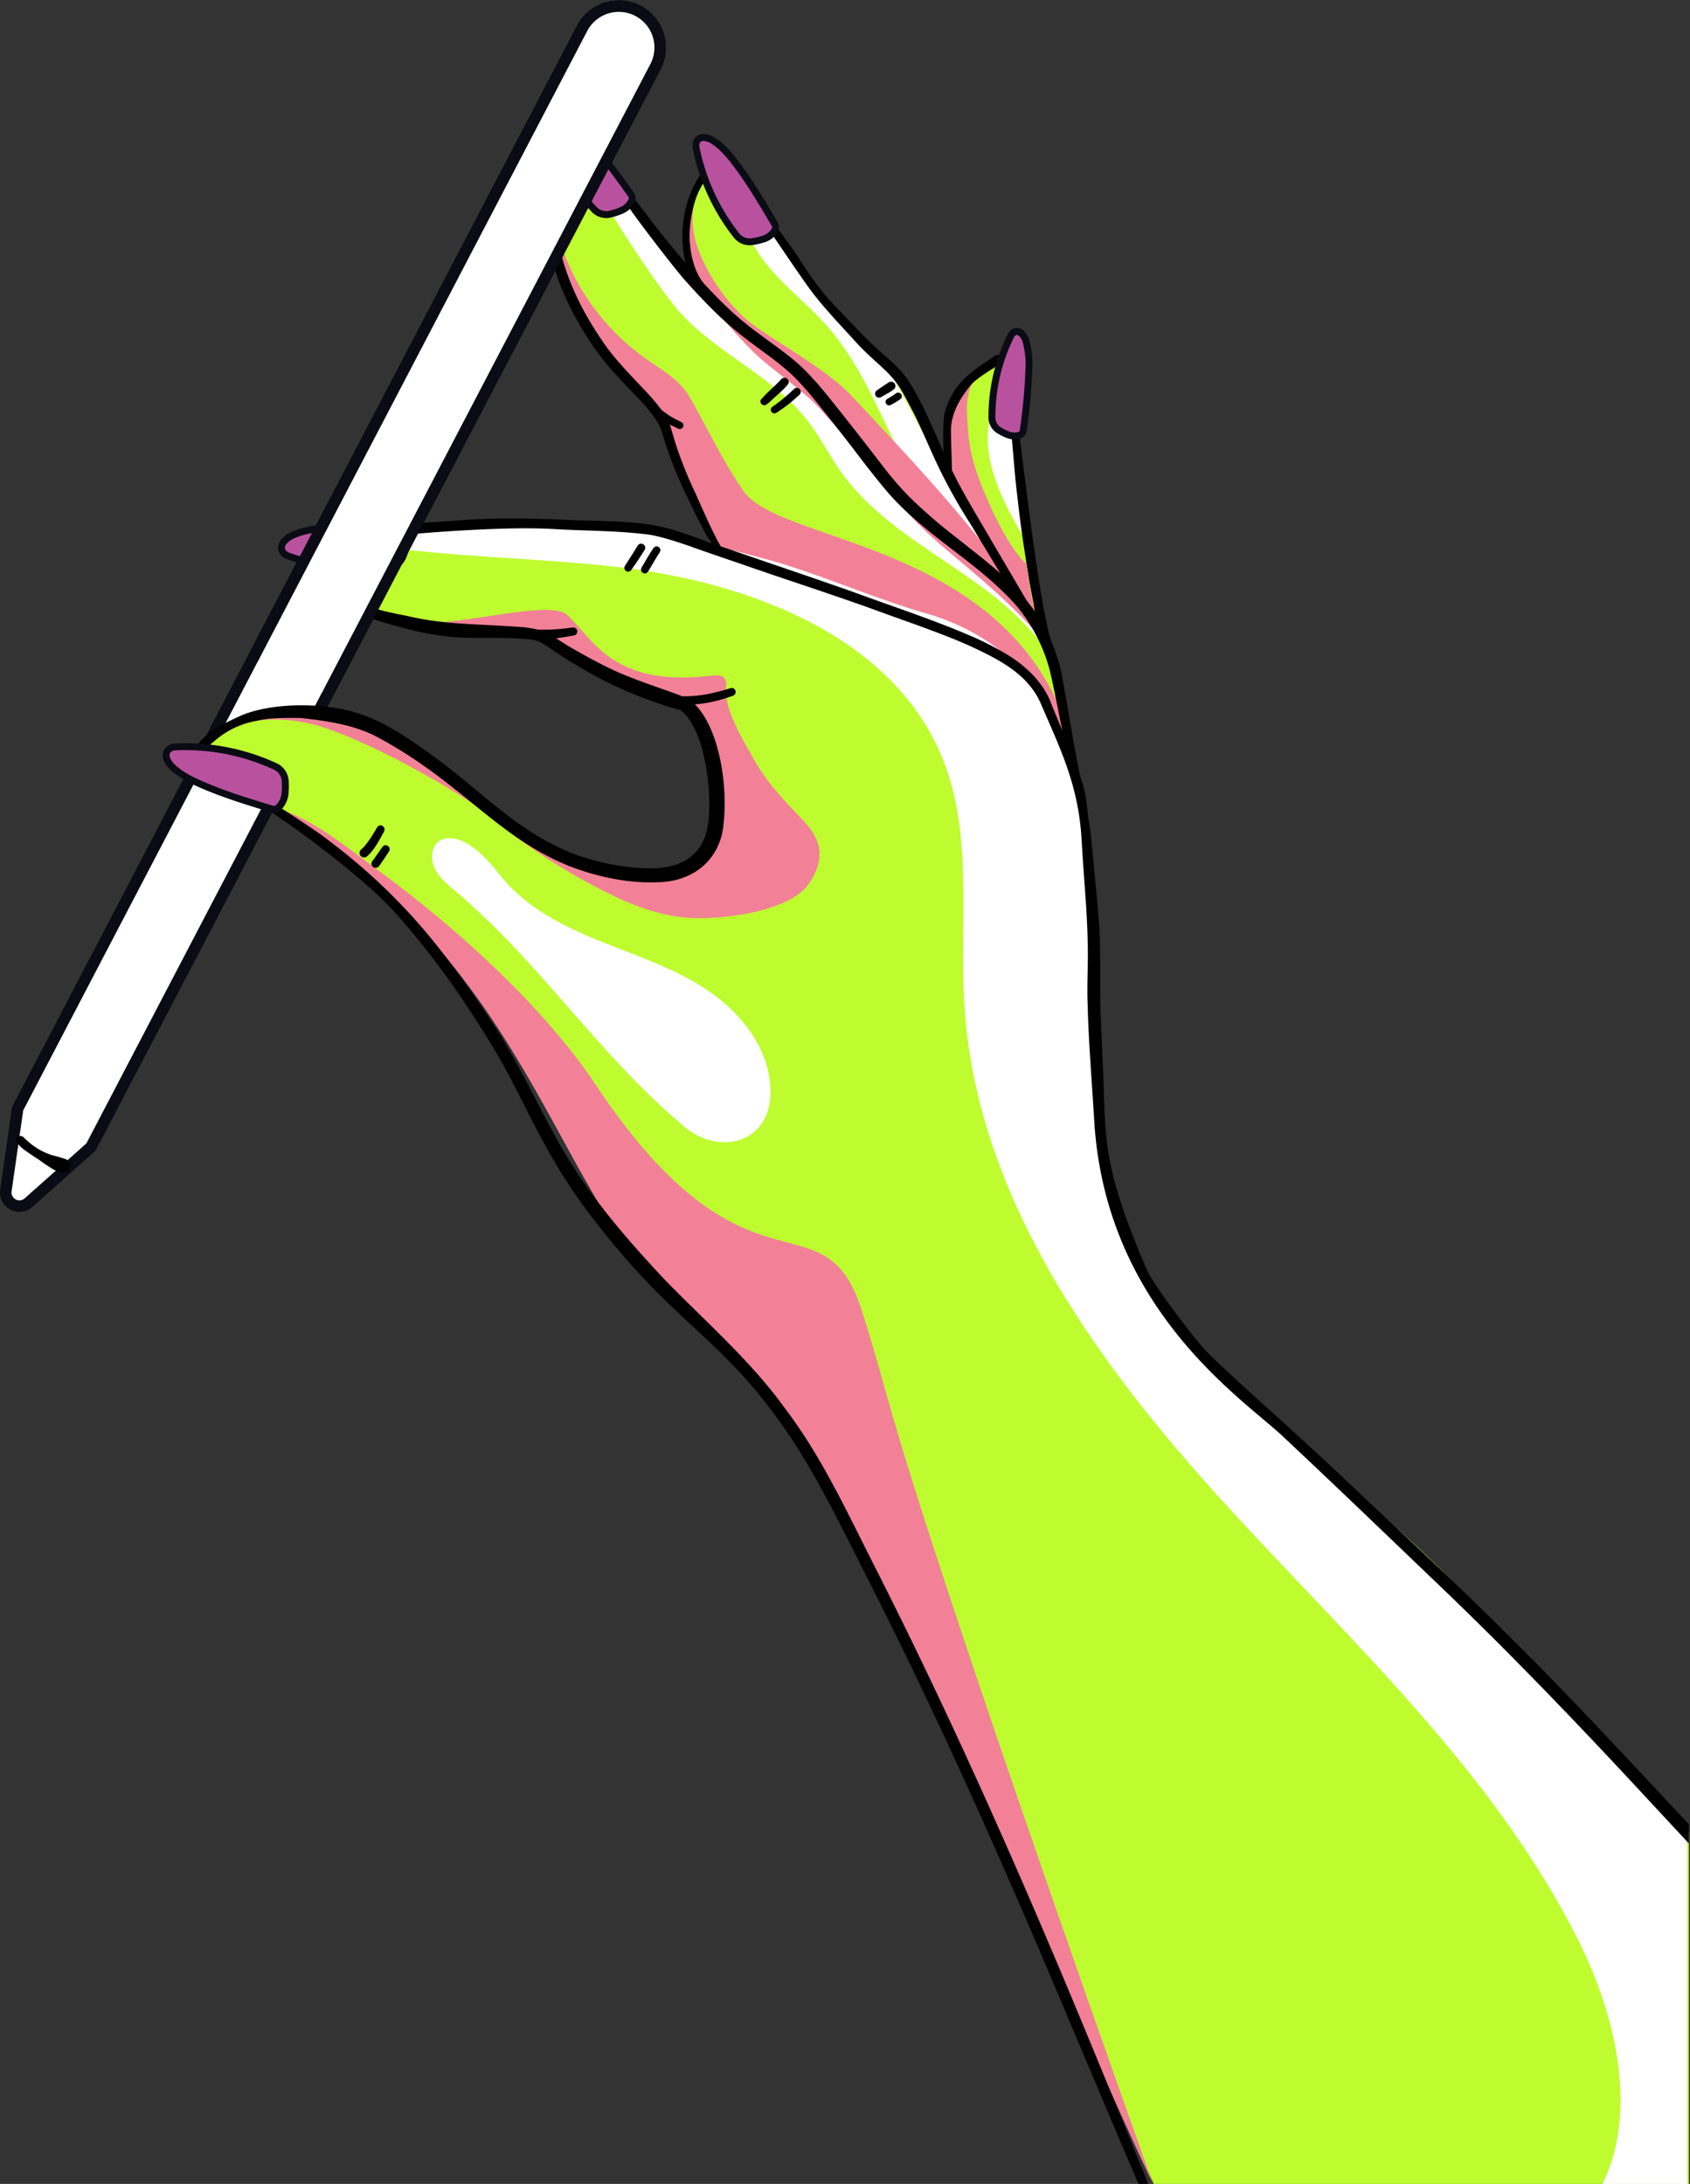 <svg xmlns="http://www.w3.org/2000/svg" width="733" height="947" fill="none"><rect width="100%" height="100%" fill="#333333" stroke="none"/><path fill="#fff" d="m7.65 480.74 102.391-195.93 67.31-128.79 75.12-143.73a17.952 17.952 0 0 1 31.82 16.63l-71.67 137.14-71.07 135.98-102.08 195.33-27.11 24.14a5.918 5.918 0 0 1-9.79-5.26l5.09-35.51z"/><path fill="#0A0B14" d="M8.44 525.51a8.47 8.47 0 0 1-4-1.02 8.34 8.34 0 0 1-4.35-8.6l5.09-35.51c.042-.279.13-.55.26-.8L250.262 11.13a20.443 20.443 0 0 1 33.803-3.647 20.43 20.43 0 0 1 4.682 14.932 20.5 20.5 0 0 1-2.245 7.655L41.681 498.52c-.14.267-.326.508-.55.71l-27.11 24.14a8.34 8.34 0 0 1-5.57 2.15zm1.62-43.99L5.03 516.6a3.424 3.424 0 0 0 5.67 3.04l26.77-23.83L282.082 27.76a15.456 15.456 0 0 0-6.54-20.86 15.46 15.46 0 0 0-20.86 6.54L10.061 481.51z"/><path fill="#000" d="M28.79 502.75c-.8-.36-1.66-.54-2.49-.82-1.9-.62-3.22-.86-3.55-.97-.52-.17-1.54-.55-.46-.15a28.3 28.3 0 0 1-9.23-5.09 31 31 0 0 1-2.62-2.33 1.9 1.9 0 0 0-1.1-.74 1.86 1.86 0 0 0-2.236 1.769c-.01.363.086.721.277 1.031a14.4 14.4 0 0 0 3.54 3.42c2.6 1.88 3.75 2.54 6.42 4.34-.8-.53 2.72 1.99 3.64 2.5 2.3 1.66 6.91 4.14 8.84 1.36a2.97 2.97 0 0 0-.08-3.516 3 3 0 0 0-.95-.804"/><path fill="#BEFC2F" d="M455.961 285.02c-8.55-21.16-10.49-37.11-12.6-58.22l-1.2-11.98c-.55-5.51-1.1-11.02-1.34-16.55a206 206 0 0 1 1.53-32.45c.44-3.81.55-8.5-2.7-10.53-2.71-1.7-6.29-.49-9.01 1.2-9.59 5.94-16.87 16.11-18.85 27.22s.84 23.39 1.49 34.66c.94 16.42 1.08 32.98 4.26 49.11.97 4.94 2.27 9.92 4.99 14.16 3.29 5.14 8.4 8.79 13.38 12.32 3.81 2.69 8.12 5.52 12.74 4.89 2.4-.33 4.79-1.59 7.14-1 .73.19.58 1.12 1.33 1.04s-1.73-3.9-1.16-13.88"/><path fill="#BEFC2F" d="M452.711 285.67q-13.065-24.675-26.12-49.34-16.62-31.395-33.25-62.79c-3.59-6.77-7.21-13.6-12.12-19.47-3.93-4.7-8.61-8.69-12.95-13.01-19.85-19.77-30.47-40.86-47.7-63.99-4.45-5.97-10.1-9.73-14.03-3.4-4.74 7.65-10.78 20.66-10.03 29.55 2.88 33.84 27.37 61.14 45.29 90 5.29 8.52 10.11 17.41 16.63 25.03 5.53 6.46 12.17 11.89 17.8 18.25 5 5.65 9.17 11.99 13.31 18.3q7.905 12.045 15.81 24.07a49 49 0 0 0 7.3 9.36c11.25 10.4 29.32 8.03 40.06-2.57"/><path fill="#BEFC2F" d="M405.861 320.09a13.05 13.05 0 0 1-5.68 1.03c-3.07-.35-11.91 8.88-14.08 6.67-31.57-32.15-55.29-36.15-76.61-89.2-5.52-13.74-14.52-47.44-24.18-58.66-5.51-6.4-12.18-11.73-17.77-18.06-18.29-20.72-25.72-44.94-29.97-60.58-2.23-8.2 1.8-37.63 7.51-40.53 3.86-1.97 8.63-.34 12.18 2.15 9.58 6.71 13.86 18.49 19.79 28.57 4.76 8.09 10.79 15.35 16.8 22.56l9.12 10.94c7.59 9.1 15.18 18.22 23.52 26.64 6.29 6.36 21.9 17.17 28.03 23.68 20.24 21.47 32.43 42.49 55.02 61.48 16.03 13.47 28.73 23.75 42.48 39.55 13.95 16.03 5.69 31.48 18.44 74.6-6.33-9.68-47.32-36.82-64.58-30.84"/><path fill="#BEFC2F" d="M88.02 336.94c6.52 5.93 16.141 8.72 25.091 12.39h.02c.21.09.43.17.64.26a65 65 0 0 1 8.55 4.2 275.6 275.6 0 0 1 68.81 58.28l.09.12c31.53 37.16 49.01 76.8 68.84 109.95 8.22 13.75 16.85 26.39 27.07 37.27 15.99 17.03 30.89 28.05 44.85 44.44 26.38 30.97 88.6 164.06 135.34 268.35a9121 9121 0 0 1 33.11 74.8h232.09V794.49c-36.23-39.55-72.31-78.64-105.09-111.43l-.11-.11c-7.48-7.47-14.5-14.05-21.18-20.04-39.48-35.33-66.88-49.43-102.99-100.2-16.77-23.59-17.61-30.05-22.56-54-2.02-9.8-4.41-39.61-4.85-49.62-.62-13.97 1.62-27.95.86-41.93-.5-9.13-2.26-18.14-2.96-27.26-.66-8.66-2.55-23.35-3.22-31.99-.21-2.76-.49-5.48-.84-8.13-.15-1.19-.32-2.36-.5-3.53v-.08a127.6 127.6 0 0 0-4.17-18.25v-.03c-.38-1.25-.78-2.47-1.2-3.68-.94-2.68-1.95-5.3-3.06-7.82-.28-.65-.57-1.3-.87-1.92a93.7 93.7 0 0 0-9.37-16.01 85.3 85.3 0 0 0-13.41-14.53 88.6 88.6 0 0 0-18.5-12.18 101.6 101.6 0 0 0-16.95-6.52c-2.12-.61-4.26-1.26-6.41-1.93-20.77-6.58-42.91-16.14-62.75-21.48-6.66-1.79-13.3-3.57-19.99-5.29-1.21-.32-2.4-.63-3.61-.93a2.3 2.3 0 0 0-.35-.09.3.3 0 0 0-.12-.03q-10.56-2.7-21.2-5.04c-10.72-2.33-43.4-3.06-68.49-3.3-.53 0-1.05-.02-1.57-.02-3.06-.03-5.98-.05-8.74-.06-11.33-.07-19.6-.05-20.9-.1a51 51 0 0 0-12.9 1.31c-.3.06-.59.13-.88.21-2.57.68-5.17 1.29-7.78 1.84a162 162 0 0 1-18.86 2.85c-5.22.47-11.37 1.21-12.85 7.21a8.3 8.3 0 0 0-.24 1.72 9 9 0 0 0 .07 1.74 9.9 9.9 0 0 0 .79 2.8c4.41 9.98 16.38 15.81 26.58 19.23 1.37.46 7.94 1.6 16.67 2.95.86.12 1.73.26 2.62.4.68.1 1.35.2 2.04.3 20.34 3.07 48.39 6.8 53.21 6.58 1.44-.07 11.7 8.73 27.28 16.5 15.27 7.61 35.87 14.18 35.87 14.18s10.31 18.66 10.86 35.15c.43 12.97-1.52 30.5-13.92 34.36-42.13 13.11-78.28-24.92-114.16-49.66-.61-.42-1.21-.84-1.82-1.24-.71-.49-1.43-.97-2.13-1.44a130.4 130.4 0 0 0-20.8-11.49c-7.04-2.96-17.24-4.17-27-4.22-1.18 0-2.35 0-3.51.03-.77.02-1.54.05-2.29.08-4.032.149-8.052.53-12.04 1.14-9.77 1.55-19.31 5.94-25.24 13.43a8.4 8.4 0 0 0-.7 1.02 7.8 7.8 0 0 0-.82 1.63 10.14 10.14 0 0 0 2.55 11.35"/><path fill="#F28197" d="M237.691 102.07c2.81 10.36 7.02 24.49 14.86 38.88a117.6 117.6 0 0 0 15.06 21.65c5.58 6.33 12.23 11.65 17.75 18.04 9.64 11.2 18.63 44.89 24.14 58.61 2.8 6.99 5.13 6.04 8.04 11.5 2.31 1.39 10.74 3.56 13.26 2.65 14.74-5.29 40.18 15.11 45.1 18.57 31.42 22.06 86.42 90.88 94.3 91.37 0-129.59-128.66-123.57-147.62-150.27-8.79-12.35-18.98-33.61-23.83-41.5-4.45-7.24-12.32-11.51-19.24-16.47-27.18-19.48-42.81-52.06-40.04-80.56-1.86 8.8-3.48 21.26-1.79 27.52"/><path fill="#fff" d="M146.871 233.88c39.48 7.9 81.34 7.38 121.7 12.09 56.88 6.62 119.36 30.25 140.47 83.53 13.36 33.75 6.9 71.66 9.36 107.89 5.57 81.55 56.48 152.64 111.47 213.07 55 60.45 117.04 116.7 154.04 189.57 16.78 33.07 26.84 75.14 11.14 106.97h36.79V794.64c-151.34-165.34-188.6-174.75-229-231.57-16.75-23.56-17.58-30.01-22.52-53.95-2.18-10.57-10.48-154.66-11-158.78-.14-1.19-.31-2.37-.49-3.53a.2.2 0 0 0-.01-.08 127.6 127.6 0 0 0-4.16-18.23c0-.01-.01-.01-.01-.03-.38-1.25-.77-2.47-1.19-3.67q-1.41-4.035-3.07-7.81c-.28-.64-.56-1.3-.87-1.93a93.6 93.6 0 0 0-9.35-15.98 87.4 87.4 0 0 0-13.4-14.52 88.9 88.9 0 0 0-18.47-12.17 102 102 0 0 0-16.93-6.51c-2.11-.6-4.24-1.26-6.4-1.93-20.74-6.58-42.84-16.12-62.65-21.47-6.65-1.78-13.28-3.56-19.94-5.28h-.01c-1.2-.31-2.39-.62-3.61-.92a1.3 1.3 0 0 0-.34-.08.2.2 0 0 0-.13-.03c-7.02-1.79-14.08-3.49-21.17-5.04-10.69-2.32-43.33-3.05-68.38-3.29-.53-.01-1.05-.03-1.57-.03-3.05-.03-5.96-.04-8.72-.06-11.31-.07-19.56-.04-20.87-.1a51.2 51.2 0 0 0-12.88 1.3l-.88.21c-2.56.69-5.15 1.29-7.75 1.83a163 163 0 0 1-18.84 2.86c-.13.01-.25.03-.38.04"/><path fill="#B8529E" d="M168.891 245.91a92.74 92.74 0 0 1-43.87-4.83 4.75 4.75 0 0 1-2.2-1.54c-2.11-2.78.69-5.73 3.38-7.08 4.45-2.24 9.47-3.04 14.42-3.58 10.92-1.17 21.43-1.09 32.37-1.02a2.87 2.87 0 0 1 2.47 1.37 9.8 9.8 0 0 1 .94 6.84 33 33 0 0 1-1.57 5.23 7.43 7.43 0 0 1-5.93 4.6"/><path fill="#0A0B14" d="M156.811 248.2a94.1 94.1 0 0 1-32.31-5.71 6.23 6.23 0 0 1-2.87-2.04 4.74 4.74 0 0 1-.92-4.04c.55-2.39 2.85-4.3 4.82-5.29 4.71-2.37 9.96-3.19 14.93-3.73 10.77-1.16 21.01-1.1 31.85-1.03h.68a4.4 4.4 0 0 1 3.75 2.11 11.2 11.2 0 0 1 1.11 7.91 33.5 33.5 0 0 1-1.65 5.47 8.92 8.92 0 0 1-7.12 5.53 93 93 0 0 1-12.27.8zm8.2-18.87c-8.09-.088-16.178.262-24.23 1.05-4.69.51-9.62 1.27-13.91 3.42-1.68.85-2.99 2.17-3.25 3.29a1.761 1.761 0 0 0 .39 1.55c.401.48.927.839 1.52 1.04a91.1 91.1 0 0 0 43.16 4.75 5.95 5.95 0 0 0 4.74-3.67 29.6 29.6 0 0 0 1.5-4.98 8.34 8.34 0 0 0-.76-5.78 1.382 1.382 0 0 0-1.19-.64h-.68c-2.46-.02-4.88-.03-7.29-.03"/><path fill="#F28197" d="M410.941 194.53c.18 8.16 1.72 16.58 2.17 24.51v.08c4.66 14.08 7.66 21.28 13.43 34.95.92 2.2.82-1.52 1.77.66 1.86 4.26 1.12.74 4.42 3.98.55.53 5.79 4.85 6.85 5.75 5.11 4.36 15.7 17.25 13.76 14.97a155 155 0 0 1-4.83-16.11c-.01-.06-.03-.1-.04-.15l-.01-.03c-2.27-9.43-1.37-6.75-3.44-18.92-.35.15-8.37-6.94-18.78-32.37-3.22-7.86-5.75-16.11-6.33-24.58s-1.81-17.46 3.82-23.82a58 58 0 0 1 6.66-6.22 41.46 41.46 0 0 0-18.78 27.17 51.4 51.4 0 0 0-.67 10.13"/><path fill="#fff" d="M321.611 86.75c-.35 11.46 5.78 22.2 13.35 30.8 7.59 8.6 16.71 15.73 24.24 24.36 24.18 27.72 30.44 69.02 58.58 92.66 12.22 10.27 14.74 17.42 21.5 21.88-5.11-7.23-9.99-13.96-12.89-19.45q-16.59-31.365-33.2-62.73c-3.57-6.76-7.19-13.58-12.09-19.45-3.93-4.69-8.61-8.68-12.93-13.01-16.7-16.62-26.84-34.2-39.91-53.12a13.6 13.6 0 0 0-6.65-1.92M443.611 232.13c-.15-1.53-.31-3.1-.46-4.68q-.615-5.985-1.19-11.96c-.56-5.5-1.11-11.01-1.34-16.54-.22-5.27-.17-10.55.1-15.83-4.07-1.92-9.88-5.42-10.66-3.25-6.31 17.44 6.83 41.44 13.56 52.25"/><path fill="#F28197" d="M438.051 262.5c-.42-.56 2.09.51-8.01-7.43-19.19-15.04-44.29-26.21-88.07-85.91-1.61-2.19-9.62-10.28-19.57-13.6-.7-1.08-2.76-1.46-3.43-2.54-.28-.45-1.71-.77-1.99-1.22-.48-.76-2.08-.67-2.54-1.44-2.64-4.38-5.17-6.86-7.41-11.37-.45-.91-.88-1.82-1.32-2.73-.94-1.99-1.81-3.98-2.62-5.99-.24-.59-.48-1.18-.7-1.76a95 95 0 0 1-1.78-4.96c-.27-.83-.53-1.67-.78-2.51a85.5 85.5 0 0 1-2.52-10.83c-.08-.52-.17-1.04-.25-1.55a4 4 0 0 0-.07-.5c-.08-.66-.17-1.32-.24-1.99-.08-.71-.17-1.46-.22-2.18-.03-.29-.04-.59-.06-.88-.45-8.1 2.41-15.46 6.84-22.94h.01c.48 0-6.44 12.17-.42 28.16a79.8 79.8 0 0 0 19.19 28.71c8.31 8.14 34.9 21.41 47.05 34.4 27.95 29.89 71.1 74.58 84.58 108.16M103.781 346.1c3.19 1.26 6.47 2.47 9.66 3.77h.01c.21.1.43.17.64.27a65 65 0 0 1 8.54 4.19 275.4 275.4 0 0 1 68.7 58.23q.048.06.08.13c31.49 37.11 48.93 76.73 68.73 109.84 7.8 13.04 15.95 25.07 25.47 35.54.5.57 1.04 1.13 1.55 1.69 15.97 17.02 31.52 27.47 44.78 44.4 46.6 59.48 141.33 287.66 168.18 342.84-8.71-24.12-69.88-195.83-102.49-298.7-13.31-41.97-14.84-51.59-23.85-80.01-16.63-52.44-49.41 1.21-115.39-97.87-22.54-33.85-60.35-67.97-93.09-92.08-22.24-16.37-34.33-27.42-61.52-32.24"/><path fill="#fff" d="M262.051 67.81c2.94 5.38-11.7-5.06-9.5.59 6.41 16.44 28.62 49.97 39.61 63.78 15.88 19.96 42.03 29.7 57.76 49.79 5.72 7.3 9.85 15.71 15.27 23.23 14 19.41 35.53 31.64 55.14 45.36 14.65 10.24 29.12 22.53 37.67 37.86-1.82-4.78-3.88-8.78-6.23-11.48-13.73-15.78-26.41-26.05-42.4-39.51-22.56-18.98-34.74-39.97-54.93-61.43-6.13-6.51-21.71-17.31-27.99-23.67-8.33-8.4-15.9-17.52-23.48-26.61q-4.53-5.46-9.1-10.92c-6-7.21-12.02-14.45-16.78-22.55-4.84-8.25-8.58-17.62-15.03-24.44"/><path fill="#F28197" d="M92.74 318.23c13.421-6.68 30.241-8.81 49.671-2.1 17.9 6.17 45.13 20.8 60.95 31.27a102 102 0 0 1 8.63 6.34 269.3 269.3 0 0 0 46.9 31.1c12.64 6.65 26.14 12.38 40.4 13.18s42.04-2.65 50.82-13.91c3.78-4.85 6.28-11.12 4.97-17.13-1.22-5.62-5.47-9.98-9.46-14.13-6.73-6.99-13.3-14.29-18.11-22.72-4.83-8.43-13.46-22.35-12.64-32.03a5.96 5.96 0 0 0-.41-3.63c-1.08-1.72-3.53-1.69-5.56-1.55-42.98 5.32-51.31-15.52-62.85-26.22-7.56-6.99-46.74 5.03-65.2 3.14 3.82.55 22.92 3.31 26.66 3.81 13.52 1.81 25.51 3.19 28.51 3.07 1.43-.07 11.67 8.71 27.23 16.47 10.93 5.45 24.6 10.38 31.46 12.72a11.26 11.26 0 0 1 6.58 5.91c3.07 6.51 8.23 19.12 8.62 30.67.42 12.97-1.53 30.48-13.91 34.33-14.41 4.49-28.13 2.98-41.38-1.95-13.16-4.89-25.85-13.15-38.3-22.24h-.01c-1.26-.91-2.52-1.83-3.76-2.79q-1.89-1.38-3.78-2.82c-.52-.39-1.04-.8-1.57-1.18-2.8-2.12-5.58-4.24-8.37-6.34s-5.56-4.19-8.33-6.23c-1.37-1.01-2.76-2.02-4.14-3.01a.1.1 0 0 1-.024-.01.05.05 0 0 1-.016-.02 180 180 0 0 0-4.28-3.02c-.6-.42-1.2-.84-1.81-1.25-.71-.48-1.43-.97-2.13-1.43a130 130 0 0 0-20.78-11.48c-7.03-2.96-17.21-4.16-26.94-4.22-1.18 0-2.35.01-3.51.04-.77.01-1.53.04-2.29.07-4.021.156-8.031.534-12.01 1.13a43.8 43.8 0 0 0-19.82 8.15"/><path fill="#fff" d="M216.581 379.11c10.8 14 27.26 22.34 43.64 28.96s33.49 12.12 47.98 22.23 26.3 26.11 25.99 43.79c-.38 21.83-22.48 27.06-37.38 14.49-38.71-32.67-61.43-70.24-100.14-102.91-3.13-2.64-6.34-5.39-8.11-9.08s-1.67-8.61 1.33-11.39 12.3-4.73 26.68 13.91"/><path fill="#000" d="M316.891 298.39c-2.5.8-5.04 1.49-7.6 2.07a53.2 53.2 0 0 1-13.55 1.45c-2.18-.99-2.84-1.09-5.25-2-5.82-2.04-15.13-5.35-18.29-6.71-7.1-2.7-17.31-8.14-24.68-12.49-2.16-1.22-4.24-2.63-6.35-3.94.94-.12 1.89-.26 2.83-.4q2.505-.39 5.01-.84a1.68 1.68 0 0 0 1.14-.82c.13-.232.207-.491.224-.756a1.79 1.79 0 0 0-.578-1.426 1.8 1.8 0 0 0-.686-.388c-1.07-.15-.43 0-1.9.1-4.598.636-9.24.904-13.88.8a42 42 0 0 0-6.62-1.08c-19.23-1.49-33.84-.97-49.89-4.83-10.9-2.2-29.93-4.97-38.24-21.94a34 34 0 0 1-2.76-2.58 1.952 1.952 0 0 0-2.76 2.76c10.01 18.79 27.71 22.99 39.92 26.38a131.5 131.5 0 0 0 23.35 4.52c9.67.7 19.38.05 29.05.62 4 .38 4.84.12 8.45 1.35.16.07.35.16.51.25 2.31 1.23 4.42 2.78 6.61 4.2a213 213 0 0 0 21.41 12.64 194 194 0 0 0 28.34 11.35c1.35.35 2.68.86 4.05 1.15.08.04.21.1.4.2.21.11.41.24.61.37q.536.431 1 .94c4.46 4.56 7.86 13.2 9.63 24.17 1.25 7.38 2.21 20.82-.44 28.76-2.59 7.42-8.08 12.61-18.66 13.97-12.27 1.38-31.82-2.39-44.36-8.52-21.05-9.9-34.82-25.01-53.62-38.84-10.35-7.44-20.86-15.14-33.05-19.27-14.83-5.03-36.51-5.08-50.31.1a95 95 0 0 0-14.68 7.63 40 40 0 0 0-6.2 6.27 1.801 1.801 0 0 0 2.92 1.97c4.88-3.69 10.12-10.62 23.73-13.1 5.02-1.13 9.53-1.15 15.77-1.19.92 0 1.84.03 2.77.05.11.01.21.03.33.03.48.04.24 0-.03-.02h.01c10.89 1.23 23.24 2.81 33.96 8.73 14.14 7.65 25.36 16.11 36.79 25.32 14.3 11.61 27.36 22.77 45.51 30.13 12.91 4.94 26.91 7.88 40.77 6.92 14.35-1.05 25.09-10.72 26.24-25.29 1.86-16.81-1.86-40.64-12.08-51.37-.12-.13-.24-.25-.37-.38 3.75-.265 7.46-.929 11.07-1.98 1.62-.44 3.22-.96 4.8-1.52a2.46 2.46 0 0 0 1.59-1 1.746 1.746 0 0 0-.95-2.498 1.74 1.74 0 0 0-1-.042"/><path fill="#000" d="M165.851 231.24a1.816 1.816 0 0 0 2.2 1.26c2.53-.23 5.34-.48 8.35-.73 8.15-.69 17.79-1.43 27.55-1.94 2.84-.16 5.69-.29 8.53-.4.89-.04 1.77-.07 2.64-.1 9.46-.32 18.55-.36 25.96.14 12.92.73 25.92.61 38.79 2.18 5.35.4 15.61 3.81 22.59 6.37q3.945 1.38 7.89 2.73c5.21 1.8 10.41 3.56 15.6 5.37 19.17 6.61 38.49 12.81 57.51 19.81 5.56 2 11.6 4.14 17.5 6.3 7.12 2.62 14.03 5.29 19.64 7.84.44.2.89.41 1.33.62 7.48 3.48 14.51 7.08 20.12 11.94a37 37 0 0 1 5.84 6.29 32 32 0 0 1 3.61 6.35c5.88 13.75 12 26.27 15.3 41.57a108.5 108.5 0 0 1 2.24 16.14c.48 7.49.94 14.98 1.51 22.46.73 9.33 1.23 18.69 1.28 28.05 0 7.1-.37 14.2-.12 21.29.42 17.06 1.86 34.08 2.88 51.11 4.88 81.77 64.46 120.69 81.55 136.71 23.11 21.66 45.93 43.64 68.81 65.53 28.78 27.56 56.41 56.26 83.56 85.42q12 12.93 24 25.83v-8.3c-20.43-21.94-40.89-43.86-61.81-65.35a1802 1802 0 0 0-43.27-42.66l-.11-.11q-10.53-10.08-21.18-20.04c-2.43-2.27-4.87-4.55-7.3-6.81-11.68-10.98-23.29-22.05-35.15-32.84-13.07-11.99-26.45-23.67-39.2-36-6.06-5.85-24.32-30.42-26.84-36.22-5.82-13.42-14.5-34.2-17.07-52.56-1.23-6.99-1.62-17.86-1.89-26.89-.33-10.43-.9-20.85-1.28-31.29-.62-14.24.36-28.52-.95-42.74-.64-8.16-1.51-16.31-2.26-24.45-.65-6.16-1.03-12.38-2.17-18.48-.35-1.94-.8-10.44-3.04-16.58l-.39-1.05v-.02c-1.26-3.41-2.54-6.8-3.87-10.19v-.02c-.33-.86-.66-1.71-1-2.55-.98-2.47-1.97-4.95-2.98-7.42v-.03c-.32-.76-.62-1.53-.94-2.29q-1.68-4.08-3.39-8.15a35 35 0 0 0-4.15-8.33 41 41 0 0 0-6.27-7.27 57.4 57.4 0 0 0-8.98-6.79 128 128 0 0 0-17.51-8.84c-.72-.31-1.43-.61-2.13-.91-6.65-2.75-13.38-5.3-20.16-7.76-8.86-3.21-17.75-6.29-26.6-9.55-18.33-6.49-36.77-12.62-55.13-19.02-.95-.3-1.88-.6-2.82-.92-1.29-.43-2.57-.88-3.85-1.34-.13-.04-.25-.09-.37-.13-.04-.02-.08-.03-.12-.05-8.69-3.11-17.3-6.55-26.44-7.96-11.12-1.62-22.39-1.55-33.61-1.93-9.26-.45-18.54-.76-27.8-.71h-1.22q-3.801.03-7.59.15-7.456.225-14.89.84c-4.74.31-9.47.63-14.21.93-1.13.14-5.19.62-8.97 1.17h-.02a39 39 0 0 0-7.03 1.44 1.6 1.6 0 0 0-.65.98c-.07.299-.07.611 0 .91"/><path fill="#000" d="M276.571 236.61c-1.78 2.94-3.65 5.82-5.5 8.71a1.66 1.66 0 0 0 .93 2.5c1.6.43 2.23-1.45 3.04-2.45 1.59-2.29 3.12-4.61 4.59-6.98a1.774 1.774 0 0 0-1.98-2.581c-.45.113-.837.397-1.08.791M286.381 238.12a1.66 1.66 0 0 0-2.303-1.021 1.65 1.65 0 0 0-.697.631c-1.45 2.1-2.73 4.32-4.02 6.53-.46 1.03-1.56 2-1.28 3.2a1.654 1.654 0 0 0 3 .39c1.62-2.63 3.13-5.34 4.79-7.95a1.97 1.97 0 0 0 .51-1.78M313.901 238.95c-3.93-5.62-10.2-20.64-13.08-26.85a162 162 0 0 1-9.73-26.29c-.17-.56-.37-1.11-.59-1.66.4.2.8.39 1.18.55 1.27.41 2.87 1.98 4.14 1a1.57 1.57 0 0 0 .584-.939 1.57 1.57 0 0 0-.184-1.091c-.58-.84-1.71-1.04-2.53-1.58a33 33 0 0 1-6.86-4.45 91 91 0 0 0-6.38-7.58c-6.89-7.29-13.94-14.46-18.73-21.53-13.45-19.43-21.32-39.51-21.58-62.45 0-3.25 1.5-16.17 5.91-21.5 1-1.21 3.29-4.07 1.43-4.86-2.53-.71-4.67 2-5.26 3.04a45.06 45.06 0 0 0-6.25 22.77c-.28 23.68 7.96 45.26 21.44 64.79 5.51 8.09 12.4 15.08 19.14 22.12a69.3 69.3 0 0 1 7.96 9.59c2.1 3.2 2.23 4.3 3.37 8.03a179 179 0 0 0 9.76 24.53c2.87 6 8.41 17.65 12.18 23.14 1.26 2.1 5.32 3.49 4.06 1.21M470.351 343.75c-2.81-7.32-8.64-47.34-10.67-54.88-7.7-28.48-25.62-40.38-47.28-57.65a217 217 0 0 1-18.63-16.4 150 150 0 0 1-10.09-11.68 1719 1719 0 0 0-19.25-24.7c-5.5-6.87-10.91-13.87-17.36-19.89-6.88-6.3-17.36-13.07-22.79-17.55-7.94-6.26-14.93-13.62-21.75-21.06-5.41-5.86-10.36-12.13-15.46-18.25-1.55-1.85-10.85-14.31-12.46-16.1-.55-.53-.93-1.28-1.66-1.56a1.86 1.86 0 0 0-2.588 1.959c.052.411.238.794.528 1.091-.06-.07-.12-.15-.15-.19.22.39.5.75.74 1.12.92 1.32 1.76 2.69 2.74 3.96-.15-.2-.46-.57-.13-.13 3.77 5.37 17.44 23.3 22.93 29.62 7.03 7.83 14.27 15.53 22.43 22.2 9.65 7.9 16.13 11.56 23.86 18.67 6.24 5.94 11.46 12.83 16.83 19.54 9.84 12.21 15.24 20.18 25.03 31.78 16.98 19.34 38.02 29.43 55.32 48.58a73.05 73.05 0 0 1 14.04 25.67c2.76 8.39 9.45 49.63 13.12 57.69.18.2.46.98 1.25.76a2.13 2.13 0 0 0 1.47-2.6"/><path fill="#000" d="M338.931 164.33c-2.81 3.18-6.28 5.82-8.97 9.06a1.69 1.69 0 0 0 .292 1.763 1.705 1.705 0 0 0 1.708.527c1.62-.87 2.84-2.43 4.29-3.58 1.93-1.85 4.15-3.56 5.69-5.74a1.845 1.845 0 0 0-1.877-2.538 1.85 1.85 0 0 0-1.123.518M344.401 168.66a75 75 0 0 1-6.62 5.72c-.83.64-1.68 1.27-2.55 1.87a1.7 1.7 0 0 0-.535.428 1.7 1.7 0 0 0-.325.602 1.6 1.6 0 0 0 .273 1.357 1.59 1.59 0 0 0 1.237.623c1.11-.11 1.94-1.07 2.87-1.6a69 69 0 0 0 6.44-5.07c.76-.83 2.1-1.46 2.12-2.72a1.73 1.73 0 0 0-1.065-1.558 1.72 1.72 0 0 0-1.855.348M447.481 264.15c-1.47-2.53-17.26-29.36-18.74-31.89-5.8-10.02-11.95-19.88-16.81-30.4-5.71-11.7-10.07-24.09-16.93-35.2-3.75-6.42-9.65-11.02-15.11-15.89-5.9-5.44-11.27-11.42-16.87-17.16a119.4 119.4 0 0 1-13.97-17.72c-1.57-2.35-3.06-4.75-4.65-7.09-.78-.99-8.96-12.64-10.08-13.25a1.677 1.677 0 0 0-1.83 2.72c3.88 5.27 16.31 24.27 21.27 30.36 5.66 7.11 11.99 13.66 18.09 20.39 3.91 4.26 8.37 7.96 12.53 11.96 4.75 4.72 6.67 8.02 10.61 15.39 4.64 9.13 8.39 18.67 12.91 27.86a233 233 0 0 0 13.03 23.01c3.11 5.01 20.58 34.31 23.76 39.27.5.87 1.16 1.94 2.32 1.7a1.77 1.77 0 0 0 1.55-1.75c-.02-.87-.69-1.55-1.06-2.3"/><path fill="#000" d="M385.561 165.74c-1.72 1.15-3.45 2.27-5.13 3.46a1.73 1.73 0 1 0 1.74 2.99c1.93-1.21 4.14-2.15 5.83-3.66a1.898 1.898 0 0 0-1.204-3c-.427-.074-.867 0-1.246.21M388.781 170.44a39 39 0 0 1-3.96 2.55 1.51 1.51 0 0 0-.514 2.055 1.515 1.515 0 0 0 2.044.555 40 40 0 0 0 3.59-2.12c.48-.33 1.03-.65 1.17-1.25a1.59 1.59 0 0 0-2.32-1.78M307.001 71.69c-10.02 11.08-14.59 30.07-7.77 49.21.67 1.01 5.47 3.07 6.04 2.02-4.92-5.87-5.87-15.27-5.91-16.39-.87-6.06.38-16.05 3.59-23.27.08-.13 1.32-2.64 1.72-3.18.85-1.44 4.23-5.02 5.15-6.49a1.738 1.738 0 0 0-2.82-1.9M431.241 154.51c-12.51 8.25-17.85 12.65-21.47 24.27-1.13 3.53-.48 18.96-.41 22.62.19 1.28-.31 3.21 1.17 3.81a1.69 1.69 0 0 0 2.34-1.55c.01-1.68-.46-15.03-.39-16.72-.13-7.43 3.91-14.28 8.61-20 2.63-3.2 11.47-8.19 12.61-9.09.03-.02.05-.04.08-.06.467-.28.81-.727.96-1.25a2.102 2.102 0 0 0-2.289-2.625 2.1 2.1 0 0 0-1.211.585M455.961 278.02c-5.48-16.44-13.09-85.33-14.5-94.6v-.02a1.2 1.2 0 0 0-.13-.46 1.596 1.596 0 0 0-1.769-.91 1.586 1.586 0 0 0-1.271 1.53c.69 7.19 2.11 25.66 2.84 30.61 1.24 11.6 2.69 21.63 4.71 33.94.67 4.28 1.4 8.55 2.31 12.78.23 1.09.74 5.08 1.04 6.16.12.44.17 2.26.55 2.49 1.27.79 6.21 13.1 6.21 8.48M113.631 349.48s.09.08.13.11q.071.055.15.1c15.44 9.9 42.01 29.78 55.28 43.68 17.52 19.06 31.86 39.53 45.71 62.51 8.26 13.98 14.79 28.88 22.82 42.98a226.5 226.5 0 0 0 19.98 30.17 328 328 0 0 0 29.07 33.14c13.21 12.97 27.52 24.89 39.53 39.03a245 245 0 0 1 19.52 26.54c12.02 19.17 21.76 39.64 32.02 59.78 27.54 54.41 52.49 110.08 76.4 166.17 12.32 29.04 23.42 55.59 35.77 84.49 1.22 2.78 2.48 5.78 3.77 8.82h4.25c-10.19-24.95-20.34-49.91-30.72-74.8q-2.97-7.125-5.96-14.24c-25.3-60.11-52.03-119.66-81.54-177.83-12.1-23.75-23.24-48.3-39.47-69.6-15.17-21.01-34.95-37.93-52.85-56.49-10.02-10.78-19.13-21.02-27.44-31.9a229 229 0 0 1-20.61-31.95c-8.31-15.28-15.68-31.1-25.22-45.68-7.37-11.22-14.87-22.02-23.01-32.32l-.09-.12a254.8 254.8 0 0 0-35.67-37.29 284 284 0 0 0-17.12-13.49c-2.44-1.68-11.07-7.51-17.3-11.43-2.63-1.65-4.84-2.95-5.96-3.47a1.743 1.743 0 0 0-1.96 1.28 1.84 1.84 0 0 0 .53 1.82M166.421 358.6a1.72 1.72 0 0 0-2.24-.45c-.77.49-1.02 1.45-1.53 2.17a51.4 51.4 0 0 1-4.59 6.68c-.56.8-1.59 1.23-1.98 2.13a1.955 1.955 0 0 0 .723 2.358 1.96 1.96 0 0 0 2.457-.218c2.62-2.31 4.4-5.42 6.08-8.44.52-1.3 2.16-2.84 1.08-4.22M165.771 367.38c-1.22 1.7-2.38 3.44-3.62 5.14-.53.73-1.3 1.49-.98 2.47a1.84 1.84 0 0 0 3.33.44c1.48-2.06 2.89-4.17 4.27-6.29a1.74 1.74 0 0 0-.62-2.38 1.736 1.736 0 0 0-2.38.62"/><path fill="#B8529E" d="M119.391 332.35a92.8 92.8 0 0 0-43.32-8.48 4.8 4.8 0 0 0-2.55.81c-2.84 2.02-1.05 5.68 1.11 7.77 3.58 3.46 8.13 5.73 12.7 7.71 10.07 4.38 20.13 7.43 30.59 10.63a2.88 2.88 0 0 0 2.76-.57 9.78 9.78 0 0 0 2.94-6.25c.175-1.815.192-3.642.05-5.46a7.42 7.42 0 0 0-4.29-6.16"/><path fill="#0A0B14" d="M118.801 352.42a4.2 4.2 0 0 1-1.31-.2l-.62-.19c-10.38-3.17-20.18-6.17-30.12-10.49-4.58-1.99-9.35-4.34-13.14-8.01-1.58-1.53-3.21-4.04-3.02-6.48a4.75 4.75 0 0 1 2.08-3.58 6.25 6.25 0 0 1 3.35-1.09 94.34 94.34 0 0 1 44.02 8.61 8.95 8.95 0 0 1 5.15 7.41c.14 1.905.12 3.818-.06 5.72a11.24 11.24 0 0 1-3.42 7.22 4.34 4.34 0 0 1-2.89 1.09zm-38.32-27.16c-1.45 0-2.89.04-4.34.11-.626.013-1.235.2-1.76.54a1.76 1.76 0 0 0-.83 1.37c-.09 1.15.77 2.8 2.12 4.11 3.45 3.34 7.93 5.54 12.26 7.42 9.79 4.26 19.51 7.23 29.81 10.38l.62.19a1.37 1.37 0 0 0 1.32-.25 8.32 8.32 0 0 0 2.45-5.29c.167-1.729.183-3.469.05-5.2a5.92 5.92 0 0 0-3.42-4.92 91.4 91.4 0 0 0-38.28-8.44z"/><path fill="#B8529E" d="M257.651 90.76a89.6 89.6 0 0 1-20.79-36.32 4.34 4.34 0 0 1-.05-2.5c.94-3.09 4.76-2.5 7.28-1.14 4.19 2.24 7.6 5.68 10.77 9.21 6.98 7.78 12.78 15.92 18.83 24.37a2.71 2.71 0 0 1 .33 2.62 8.8 8.8 0 0 1-4.69 4.34 29 29 0 0 1-4.86 1.55 7.25 7.25 0 0 1-6.82-2.13"/><path fill="#0A0B14" d="M262.941 94.56a8.8 8.8 0 0 1-6.38-2.77 91 91 0 0 1-21.14-36.93 5.9 5.9 0 0 1-.05-3.35 4.43 4.43 0 0 1 2.57-2.91c2.17-.89 4.96-.13 6.85.88 4.44 2.38 7.99 5.99 11.17 9.53 6.9 7.69 12.57 15.61 18.57 23.99l.36.51a4.19 4.19 0 0 1 .48 4.1 10.26 10.26 0 0 1-5.48 5.12 31 31 0 0 1-5.11 1.63 8.4 8.4 0 0 1-1.86.21zm-22.83-43.37a2.8 2.8 0 0 0-1.02.17 1.45 1.45 0 0 0-.85 1.01 2.92 2.92 0 0 0 .06 1.65 87.9 87.9 0 0 0 20.45 35.71 5.75 5.75 0 0 0 5.4 1.7 27 27 0 0 0 4.61-1.47 7.34 7.34 0 0 0 3.9-3.56c.07-.191.09-.397.058-.598a1.2 1.2 0 0 0-.238-.552l-.36-.51c-5.95-8.32-11.58-16.17-18.36-23.74-3-3.34-6.33-6.73-10.36-8.89a7.4 7.4 0 0 0-3.27-.92z"/><path fill="#B8529E" d="M319.441 102.08a89.6 89.6 0 0 1-17.51-38.02 4.4 4.4 0 0 1 .17-2.5c1.21-3 4.96-2.07 7.36-.49 3.97 2.6 7.07 6.33 9.91 10.12 6.27 8.37 11.32 16.98 16.61 25.94a2.705 2.705 0 0 1 .1 2.64 8.8 8.8 0 0 1-5.06 3.91c-1.625.515-3.291.89-4.98 1.12a7.21 7.21 0 0 1-6.6-2.72"/><path fill="#0A0B14" d="M325.121 106.36a8.78 8.78 0 0 1-6.86-3.36 91.1 91.1 0 0 1-17.8-38.65 5.9 5.9 0 0 1 .25-3.34 4.42 4.42 0 0 1 2.82-2.67c2.24-.7 4.95.3 6.75 1.48 4.21 2.76 7.44 6.67 10.29 10.48 6.2 8.27 11.15 16.66 16.39 25.55l.31.53a4.18 4.18 0 0 1 .12 4.12 10.23 10.23 0 0 1-5.91 4.61 31 31 0 0 1-5.23 1.17 8 8 0 0 1-1.12.07zm-19.99-45.26a2.3 2.3 0 0 0-.71.1 1.47 1.47 0 0 0-.94.93 2.95 2.95 0 0 0-.09 1.65 88.06 88.06 0 0 0 17.22 37.38 5.74 5.74 0 0 0 5.23 2.17 27.7 27.7 0 0 0 4.72-1.06 7.37 7.37 0 0 0 4.2-3.2 1.19 1.19 0 0 0-.08-1.16l-.31-.53c-5.2-8.81-10.11-17.14-16.2-25.27-2.69-3.59-5.71-7.26-9.54-9.77a6.97 6.97 0 0 0-3.51-1.22z"/><path fill="#B8529E" d="M430.231 181.07a79.34 79.34 0 0 1 8.15-35.37 3.8 3.8 0 0 1 1.41-1.6c2.36-1.37 4.37 1.31 5.15 3.68a36.9 36.9 0 0 1 1.32 12.29 247 247 0 0 1-2.46 26.68 2.3 2.3 0 0 1-1.31 1.85 7.22 7.22 0 0 1-5.4-.11 26 26 0 0 1-3.89-1.96 6.43 6.43 0 0 1-2.97-5.46"/><path fill="#0A0B14" d="M440.051 190.56a9.6 9.6 0 0 1-3.51-.69 27 27 0 0 1-4.13-2.08 7.96 7.96 0 0 1-3.68-6.72 80.85 80.85 0 0 1 8.3-36.04 5.26 5.26 0 0 1 2-2.23 3.87 3.87 0 0 1 3.42-.32c2.46.94 3.61 3.93 3.9 4.83a38.4 38.4 0 0 1 1.39 12.78 244 244 0 0 1-2.4 26.3l-.07.54a3.8 3.8 0 0 1-2.21 3.03c-.96.4-1.991.601-3.03.59zm1.04-45.34a1.06 1.06 0 0 0-.55.17 2.24 2.24 0 0 0-.82.97 77.9 77.9 0 0 0-7.99 34.7 4.94 4.94 0 0 0 2.26 4.19c1.16.72 2.381 1.336 3.65 1.84a5.8 5.8 0 0 0 4.26.13.83.83 0 0 0 .41-.66l.07-.53a240 240 0 0 0 2.38-25.98 35.8 35.8 0 0 0-1.25-11.79 4.97 4.97 0 0 0-2.12-2.96 1 1 0 0 0-.31-.06z"/><path fill="#fff" d="m110.051 284.81 67.31-128.79 75.12-143.73a17.94 17.94 0 0 1 10.536-8.816 17.95 17.95 0 0 1 21.284 25.436l-71.67 137.14-71.07 135.98"/><path fill="#0A0B14" d="M141.551 304.54a2.48 2.48 0 0 1-2.486-2.41 2.5 2.5 0 0 1 .286-1.23l142.74-273.13a15.456 15.456 0 0 0-6.54-20.86 15.46 15.46 0 0 0-20.86 6.54l-142.42 272.52a2.5 2.5 0 0 1-1.459 1.241 2.49 2.49 0 0 1-2.668-.776 2.48 2.48 0 0 1-.566-1.83 2.5 2.5 0 0 1 .283-.935l142.42-272.52a20.443 20.443 0 0 1 33.803-3.647 20.43 20.43 0 0 1 4.681 14.932 20.5 20.5 0 0 1-2.244 7.655l-142.74 273.13a2.5 2.5 0 0 1-2.21 1.34z"/></svg>